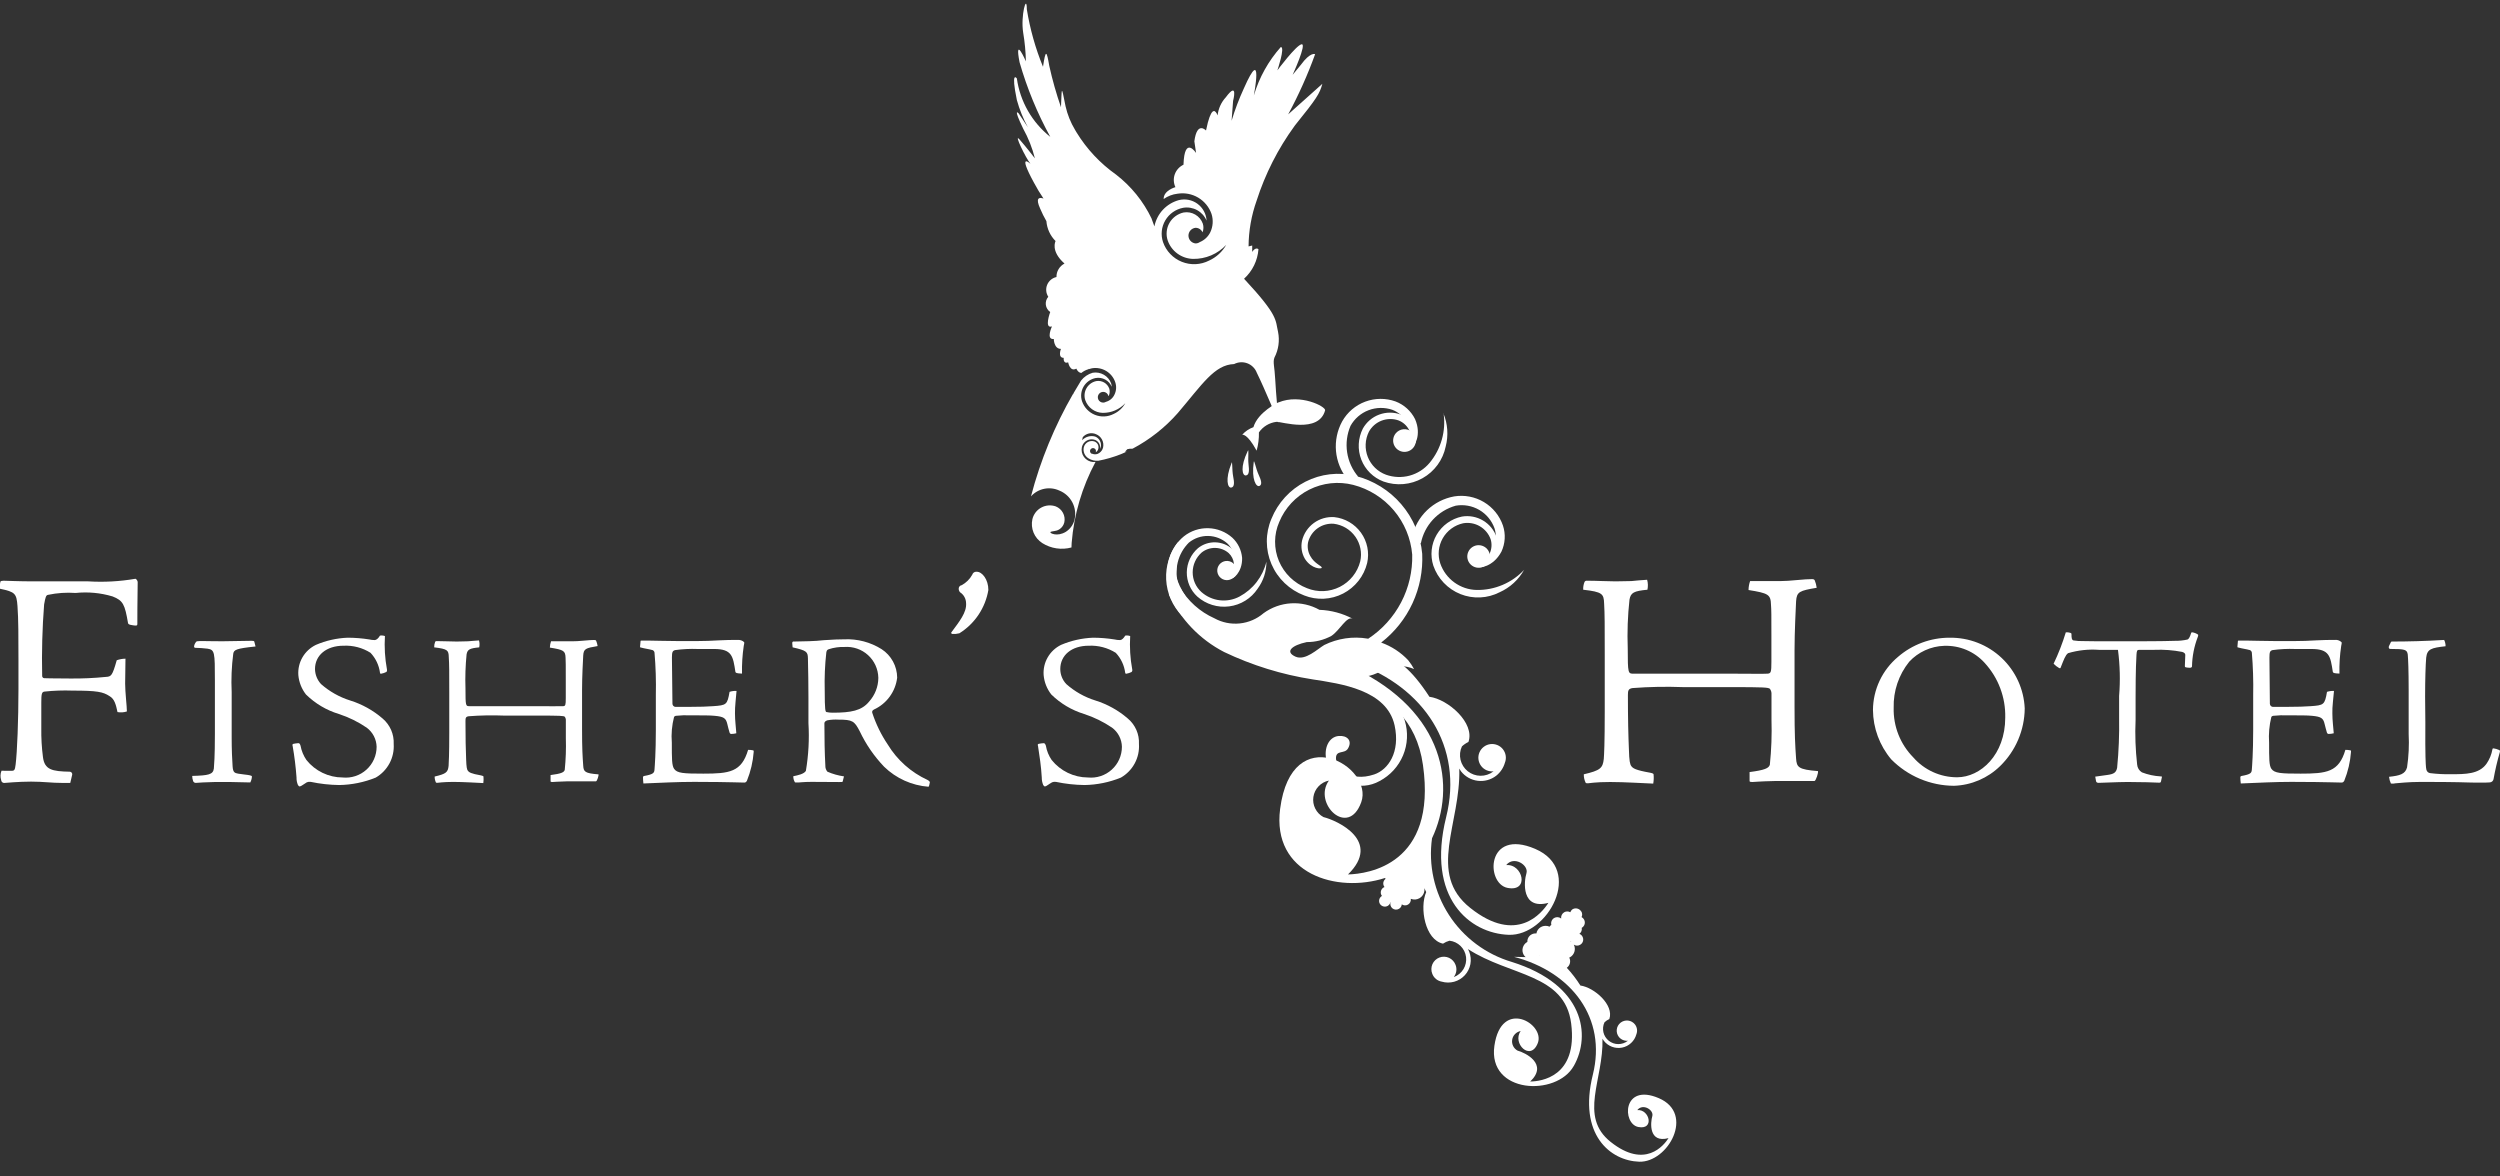 <svg width="136" height="64" viewBox="0 0 136 64" fill="none" xmlns="http://www.w3.org/2000/svg">
<rect x="0" y="0" width="136" height="64" fill="#333333" stroke="none"/>
<g clip-path="url(#clip0_2_441)">
<path d="M0.621 41.932C0.782 41.932 0.811 41.895 0.849 41.6C0.935 40.921 1.004 39.141 1.004 37.502V35.845C1.004 34.696 1.004 33.67 0.951 32.969C0.9 32.291 0.828 32.2 0.003 32.029C-0.016 31.901 -0.01 31.771 0.023 31.645C0.023 31.61 0.11 31.591 0.196 31.591C0.319 31.591 1.05 31.626 1.751 31.626H4.797C5.651 31.679 6.508 31.632 7.351 31.488C7.402 31.469 7.49 31.591 7.49 31.662C7.472 32.88 7.472 33.474 7.472 33.945C7.472 34.032 7.439 34.049 7.227 34.015C7.015 33.981 6.981 33.963 6.964 33.893C6.79 32.88 6.701 32.672 6.124 32.446C5.473 32.251 4.789 32.187 4.113 32.257C3.61 32.221 3.105 32.256 2.611 32.36C2.504 32.378 2.471 32.484 2.4 32.882C2.3 34.17 2.265 35.463 2.294 36.754C2.292 36.77 2.293 36.787 2.297 36.802C2.301 36.818 2.308 36.833 2.318 36.846C2.328 36.859 2.34 36.87 2.354 36.878C2.368 36.886 2.384 36.891 2.4 36.893C2.471 36.893 2.749 36.911 3.816 36.911C4.465 36.918 5.113 36.889 5.759 36.824C6.051 36.807 6.109 36.771 6.351 35.917C6.504 35.863 6.664 35.834 6.826 35.832C6.826 36.305 6.808 36.738 6.808 37.19C6.808 37.663 6.903 38.429 6.903 38.703C6.738 38.757 6.563 38.769 6.392 38.737C6.306 38.338 6.235 38.023 5.954 37.866C5.606 37.639 5.29 37.569 3.944 37.569C3.436 37.55 2.926 37.568 2.421 37.622C2.267 37.639 2.247 37.761 2.247 38.231V39.627C2.239 40.146 2.269 40.665 2.336 41.179C2.421 41.874 2.827 41.963 3.805 41.981C3.823 41.983 3.841 41.989 3.858 41.997C3.874 42.006 3.888 42.018 3.9 42.033C3.912 42.048 3.92 42.064 3.925 42.082C3.93 42.1 3.931 42.119 3.929 42.137L3.822 42.592H3.419C3.087 42.592 2.827 42.573 2.565 42.555C2.303 42.538 2.039 42.52 1.692 42.52C1.345 42.52 1.008 42.538 0.726 42.555C0.465 42.573 0.273 42.592 0.24 42.592C0.218 42.594 0.195 42.592 0.174 42.585C0.153 42.578 0.134 42.566 0.117 42.551C0.1 42.536 0.087 42.518 0.078 42.498C0.069 42.478 0.064 42.456 0.063 42.433C0.01 42.269 0.016 42.09 0.082 41.929L0.621 41.932Z" fill="white"/>
<path d="M13.901 35.169C12.836 35.277 12.725 35.353 12.689 35.56C12.599 36.252 12.57 36.95 12.603 37.647V40.124C12.603 40.786 12.627 41.319 12.654 41.699C12.676 42.016 12.763 42.054 12.961 42.088C13.082 42.115 13.496 42.15 13.582 42.175C13.656 42.187 13.705 42.211 13.705 42.249C13.697 42.359 13.667 42.467 13.616 42.565C12.654 42.54 12.15 42.531 11.719 42.54C11.287 42.55 10.689 42.578 10.654 42.589C10.623 42.59 10.592 42.582 10.565 42.565C10.539 42.548 10.518 42.523 10.507 42.494C10.475 42.403 10.457 42.307 10.456 42.21C11.34 42.186 11.594 42.137 11.634 41.806C11.646 41.625 11.69 41.212 11.69 39.941V37.01C11.69 35.471 11.681 35.35 11.291 35.288C11.067 35.261 10.842 35.245 10.616 35.241C10.576 35.241 10.556 35.192 10.556 35.179C10.56 35.119 10.578 35.061 10.607 35.008C10.654 34.922 10.676 34.898 10.725 34.885C10.825 34.874 10.925 34.87 11.024 34.873C11.13 34.873 11.56 34.885 12.095 34.885C12.708 34.873 13.53 34.86 13.653 34.86C13.81 34.86 13.822 34.873 13.835 34.909L13.901 35.169Z" fill="white"/>
<path d="M16.3 42.784C16.286 42.784 16.25 42.772 16.205 42.697C16.152 42.57 16.127 42.433 16.131 42.295C16.089 41.719 16.019 41.145 15.919 40.576C15.898 40.514 15.911 40.481 15.96 40.465C16.049 40.446 16.139 40.434 16.23 40.428C16.278 40.428 16.314 40.452 16.349 40.565C16.4 40.844 16.509 41.11 16.67 41.345C16.906 41.64 17.205 41.878 17.546 42.043C17.886 42.207 18.259 42.294 18.638 42.295C18.872 42.319 19.108 42.293 19.332 42.219C19.555 42.146 19.761 42.027 19.935 41.869C20.109 41.712 20.249 41.52 20.344 41.305C20.439 41.091 20.488 40.859 20.488 40.624C20.483 40.421 20.431 40.222 20.338 40.042C20.244 39.861 20.11 39.705 19.947 39.584C19.479 39.265 18.968 39.015 18.429 38.84C17.757 38.635 17.145 38.271 16.644 37.779C16.408 37.476 16.264 37.111 16.23 36.728C16.206 36.389 16.284 36.052 16.454 35.758C16.624 35.465 16.879 35.229 17.185 35.081C17.733 34.846 18.32 34.714 18.917 34.691C19.308 34.692 19.698 34.724 20.084 34.785C20.183 34.809 20.284 34.82 20.386 34.82C20.473 34.82 20.586 34.725 20.671 34.577C20.761 34.562 20.854 34.57 20.94 34.601C20.903 35.206 20.94 35.813 21.049 36.409C21.062 36.481 21.049 36.531 21.016 36.556C20.927 36.602 20.831 36.634 20.731 36.65C20.694 36.663 20.694 36.65 20.672 36.601C20.619 36.193 20.439 35.813 20.157 35.513C19.72 35.237 19.207 35.102 18.69 35.127C17.749 35.127 17.136 35.65 17.136 36.396C17.141 36.699 17.257 36.99 17.464 37.213C17.922 37.617 18.461 37.921 19.045 38.105C19.698 38.308 20.302 38.644 20.819 39.092C21.017 39.261 21.174 39.474 21.278 39.712C21.381 39.951 21.429 40.211 21.417 40.471C21.441 40.836 21.362 41.201 21.19 41.524C21.017 41.848 20.758 42.117 20.44 42.301C19.811 42.557 19.139 42.694 18.459 42.706C17.936 42.699 17.416 42.641 16.905 42.534C16.834 42.522 16.76 42.531 16.693 42.557C16.625 42.595 16.538 42.657 16.462 42.706C16.386 42.754 16.353 42.778 16.318 42.778L16.3 42.784Z" fill="white"/>
<path d="M29.161 38.416C29.798 38.416 30.524 38.427 30.643 38.416C30.761 38.404 30.778 38.353 30.778 37.976V36.962C30.778 36.179 30.778 35.998 30.767 35.791C30.754 35.401 30.672 35.352 29.913 35.229C29.916 35.112 29.937 34.996 29.976 34.886H31.139C31.273 34.886 31.532 34.876 31.76 34.851C31.988 34.827 32.226 34.815 32.312 34.815C32.373 34.815 32.407 34.815 32.433 34.863C32.47 34.954 32.496 35.049 32.51 35.146C31.856 35.256 31.752 35.293 31.727 35.659C31.713 35.926 31.664 36.819 31.664 37.525V39.649C31.664 40.759 31.691 41.139 31.727 41.652C31.749 41.981 31.811 42.068 32.558 42.125C32.581 42.174 32.484 42.492 32.424 42.503H30.893C30.305 42.517 30.134 42.541 30.058 42.541C30.009 42.541 29.951 42.541 29.951 42.503V42.163C30.528 42.089 30.686 42.017 30.722 41.879C30.78 41.307 30.8 40.732 30.782 40.157V39.208C30.79 39.13 30.768 39.052 30.722 38.989C30.646 38.941 30.533 38.928 29.189 38.928H27.414C26.774 38.903 26.133 38.915 25.494 38.964C25.335 38.989 25.322 39.059 25.322 39.234C25.322 40.135 25.335 40.77 25.358 41.315C25.373 41.718 25.395 41.866 25.458 41.938C25.52 42.01 25.605 42.084 26.168 42.182C26.276 42.206 26.302 42.219 26.302 42.257C26.311 42.371 26.308 42.486 26.292 42.599C25.937 42.584 25.213 42.536 24.65 42.536C24.365 42.536 24.157 42.551 24.026 42.561C23.894 42.572 23.819 42.584 23.805 42.584C23.776 42.586 23.746 42.583 23.718 42.574C23.668 42.471 23.643 42.358 23.645 42.244C24.268 42.098 24.369 42.013 24.404 41.659C24.413 41.487 24.44 41.083 24.44 39.839V37.695C24.44 36.547 24.44 36.145 24.413 35.743C24.404 35.375 24.356 35.303 23.62 35.216C23.617 35.117 23.634 35.017 23.669 34.924C23.676 34.907 23.688 34.894 23.704 34.885C23.72 34.876 23.738 34.873 23.756 34.876C24.157 34.876 24.527 34.9 24.843 34.9C25.091 34.9 25.271 34.886 25.458 34.886C25.63 34.876 25.813 34.851 26.057 34.839C26.093 34.962 26.096 35.092 26.069 35.217C25.556 35.267 25.431 35.327 25.382 35.596C25.321 36.212 25.301 36.832 25.322 37.451C25.322 38.416 25.335 38.416 25.542 38.416H29.161Z" fill="white"/>
<path d="M37.534 38.453C38.069 38.453 38.487 38.44 38.793 38.416C39.517 38.366 39.566 38.343 39.688 37.636C39.811 37.596 39.939 37.58 40.068 37.586C40.043 37.925 39.973 38.453 39.983 38.815C39.983 39.207 40.035 39.549 40.056 39.89C39.965 39.914 39.871 39.926 39.776 39.927C39.756 39.925 39.737 39.917 39.721 39.904C39.706 39.891 39.695 39.873 39.689 39.853C39.643 39.708 39.602 39.536 39.567 39.392C39.491 39.061 39.37 38.987 38.878 38.94C38.631 38.914 38.204 38.914 37.581 38.914C37.309 38.902 37.035 38.911 36.764 38.94C36.726 38.947 36.692 38.968 36.669 38.999C36.551 39.457 36.509 39.931 36.547 40.402C36.547 41.282 36.547 41.636 36.669 41.821C36.836 42.065 37.177 42.086 38.26 42.086C39.682 42.086 40.34 42.003 40.697 40.792C40.786 40.791 40.876 40.8 40.964 40.817C41.002 40.83 41.002 40.842 41.002 40.892C40.962 41.436 40.837 41.971 40.632 42.477C40.586 42.553 40.548 42.572 40.487 42.572C40.387 42.572 40.313 42.572 39.923 42.558C39.558 42.549 38.75 42.534 37.758 42.534C36.872 42.534 35.956 42.582 35.001 42.621C34.986 42.503 34.979 42.384 34.979 42.265C34.979 42.254 35.014 42.216 35.027 42.216C35.551 42.121 35.59 42.047 35.605 41.863C35.619 41.679 35.678 40.949 35.678 39.714V37.815C35.695 37.043 35.671 36.27 35.605 35.5C35.6 35.461 35.581 35.425 35.552 35.398C35.523 35.371 35.486 35.355 35.446 35.353C35.334 35.316 35.101 35.291 34.825 35.216C34.818 35.204 34.818 35.204 34.818 35.181L34.845 34.898C34.845 34.86 34.845 34.849 34.905 34.849H35.321C35.689 34.849 36.13 34.873 36.814 34.873H37.977C38.319 34.873 38.709 34.86 39.093 34.836C39.476 34.812 39.837 34.812 40.117 34.812C40.216 34.803 40.315 34.824 40.402 34.873C40.522 34.958 40.496 34.933 40.459 35.142C40.386 35.639 40.355 36.141 40.365 36.644C40.057 36.631 40.022 36.606 40.006 36.549C39.875 35.698 39.826 35.305 38.846 35.305H37.952C37.543 35.289 37.133 35.309 36.728 35.365C36.591 35.403 36.553 35.465 36.553 35.769C36.553 36.6 36.581 37.441 36.581 38.283C36.582 38.327 36.598 38.368 36.628 38.4C36.658 38.431 36.698 38.451 36.741 38.455L37.534 38.453Z" fill="white"/>
<path d="M47.781 36.866C47.776 36.634 47.723 36.405 47.627 36.194C47.531 35.983 47.392 35.793 47.22 35.637C47.048 35.481 46.846 35.361 46.626 35.285C46.407 35.209 46.173 35.178 45.941 35.195C45.652 35.186 45.363 35.227 45.087 35.316C44.987 35.353 44.976 35.388 44.952 35.488C44.875 36.176 44.846 36.869 44.865 37.562C44.865 38.661 44.903 38.697 44.952 38.734C45.064 38.759 45.178 38.771 45.292 38.771C46.299 38.771 46.874 38.661 47.277 38.17C47.598 37.815 47.778 37.355 47.782 36.877L47.781 36.866ZM43.098 34.985C43.096 34.969 43.099 34.952 43.105 34.937C43.112 34.922 43.123 34.91 43.136 34.901C43.774 34.887 44.301 34.887 44.816 34.826C45.315 34.791 45.658 34.779 45.927 34.779C46.644 34.746 47.355 34.933 47.962 35.316C48.22 35.484 48.432 35.714 48.579 35.985C48.727 36.255 48.804 36.558 48.806 36.866C48.761 37.238 48.622 37.593 48.401 37.896C48.181 38.199 47.885 38.441 47.544 38.598C47.456 38.648 47.435 38.693 47.449 38.771C47.649 39.384 47.933 39.967 48.294 40.503C48.807 41.347 49.562 42.018 50.461 42.431C50.57 42.493 50.583 42.531 50.583 42.565C50.57 42.665 50.532 42.799 50.51 42.799C49.603 42.73 48.749 42.345 48.098 41.712C47.555 41.144 47.106 40.492 46.77 39.782C46.478 39.222 46.38 39.148 45.609 39.148C45.409 39.136 45.207 39.148 45.01 39.185C44.937 39.209 44.847 39.257 44.847 39.344C44.847 40.222 44.861 40.93 44.899 41.651C44.894 41.771 44.933 41.888 45.01 41.98C45.297 42.105 45.601 42.191 45.912 42.235C45.901 42.296 45.857 42.468 45.841 42.519C45.827 42.543 45.789 42.543 45.651 42.543C45.513 42.543 44.613 42.534 44.146 42.534C43.706 42.534 43.51 42.568 43.426 42.568C43.275 42.568 43.252 42.568 43.245 42.558C43.183 42.459 43.152 42.343 43.156 42.226C43.401 42.178 43.744 42.104 43.84 41.935C43.985 41.076 44.032 40.204 43.979 39.334V37.942C43.979 37.28 43.967 36.438 43.951 35.805C43.941 35.463 43.891 35.388 43.118 35.216L43.098 34.985Z" fill="white"/>
<path d="M53.136 31.103C53.432 31.103 53.767 31.523 53.767 32.097C53.686 32.578 53.503 33.036 53.232 33.442C52.96 33.848 52.606 34.192 52.191 34.451C52.066 34.483 51.936 34.496 51.806 34.487C51.773 34.487 51.719 34.433 51.755 34.399C52.191 33.807 52.594 33.317 52.555 32.811C52.553 32.693 52.522 32.578 52.465 32.474C52.408 32.371 52.326 32.284 52.227 32.219C52.199 32.189 52.178 32.153 52.166 32.113C52.153 32.074 52.15 32.032 52.156 31.991C52.162 31.952 52.18 31.916 52.208 31.888C52.236 31.86 52.273 31.841 52.312 31.836C52.557 31.705 52.758 31.505 52.892 31.261C52.905 31.213 52.935 31.171 52.977 31.142C53.018 31.113 53.068 31.099 53.118 31.103H53.136Z" fill="white"/>
<path d="M56.843 42.784C56.828 42.784 56.792 42.772 56.748 42.697C56.696 42.57 56.67 42.433 56.672 42.295C56.639 41.687 56.55 41.123 56.467 40.576C56.443 40.515 56.451 40.482 56.502 40.465C56.591 40.447 56.681 40.434 56.772 40.429C56.821 40.429 56.857 40.452 56.895 40.565C56.943 40.845 57.05 41.111 57.211 41.345C57.448 41.64 57.748 41.878 58.089 42.043C58.43 42.207 58.803 42.294 59.182 42.295C59.416 42.319 59.653 42.293 59.876 42.219C60.099 42.146 60.305 42.027 60.479 41.869C60.653 41.712 60.793 41.52 60.888 41.305C60.983 41.091 61.032 40.859 61.032 40.624C61.028 40.422 60.977 40.223 60.884 40.042C60.791 39.862 60.658 39.705 60.495 39.584C60.026 39.267 59.515 39.017 58.977 38.841C58.305 38.636 57.692 38.272 57.191 37.78C56.953 37.477 56.808 37.111 56.774 36.728C56.749 36.39 56.826 36.053 56.995 35.76C57.164 35.466 57.417 35.23 57.722 35.081C58.275 34.846 58.865 34.714 59.465 34.691C59.853 34.693 60.241 34.724 60.625 34.785C60.727 34.809 60.831 34.821 60.935 34.82C61.02 34.82 61.125 34.726 61.213 34.577C61.303 34.562 61.396 34.57 61.482 34.601C61.446 35.206 61.482 35.813 61.592 36.409C61.6 36.434 61.602 36.461 61.596 36.487C61.59 36.513 61.577 36.537 61.558 36.556C61.469 36.602 61.373 36.634 61.274 36.65C61.236 36.664 61.236 36.65 61.211 36.601C61.159 36.194 60.98 35.814 60.699 35.514C60.26 35.238 59.747 35.103 59.229 35.127C58.287 35.127 57.679 35.651 57.679 36.396C57.68 36.7 57.797 36.992 58.006 37.213C58.463 37.619 59.001 37.923 59.585 38.105C60.238 38.308 60.842 38.644 61.358 39.092C61.558 39.261 61.715 39.473 61.82 39.712C61.924 39.951 61.972 40.211 61.959 40.471C61.983 40.837 61.904 41.202 61.73 41.526C61.557 41.849 61.296 42.117 60.978 42.301C60.349 42.558 59.677 42.695 58.997 42.706C58.475 42.699 57.954 42.641 57.443 42.534C57.372 42.522 57.3 42.53 57.235 42.557C57.159 42.595 57.075 42.658 56.999 42.706C56.923 42.754 56.892 42.778 56.854 42.778L56.843 42.784Z" fill="white"/>
<path d="M94.054 36.647C94.961 36.647 95.994 36.665 96.166 36.647C96.337 36.629 96.364 36.562 96.364 36.02V34.574C96.364 33.459 96.364 33.197 96.342 32.899C96.326 32.342 96.204 32.272 95.12 32.097C95.122 31.931 95.151 31.767 95.206 31.61H96.87C97.059 31.61 97.429 31.591 97.761 31.555C98.093 31.52 98.425 31.505 98.545 31.505C98.634 31.505 98.688 31.505 98.723 31.574C98.775 31.703 98.811 31.838 98.828 31.975C97.899 32.134 97.741 32.185 97.707 32.708C97.69 33.092 97.623 34.364 97.623 35.376V38.411C97.623 39.996 97.656 40.536 97.707 41.268C97.741 41.741 97.832 41.862 98.897 41.948C98.931 42.017 98.79 42.471 98.707 42.488H96.525C95.685 42.505 95.438 42.541 95.333 42.541C95.266 42.541 95.177 42.541 95.177 42.488V42C95.999 41.895 96.226 41.79 96.28 41.6C96.365 40.783 96.394 39.962 96.369 39.141V37.782C96.379 37.67 96.347 37.558 96.28 37.468C96.171 37.398 96.017 37.379 94.098 37.379H91.55C90.636 37.344 89.72 37.362 88.808 37.431C88.58 37.468 88.558 37.571 88.558 37.815C88.558 39.107 88.58 40.012 88.614 40.797C88.629 41.373 88.665 41.582 88.752 41.688C88.838 41.794 88.963 41.895 89.766 42.035C89.923 42.07 89.956 42.088 89.956 42.14C89.971 42.303 89.964 42.467 89.936 42.628C89.43 42.611 88.398 42.541 87.595 42.541C87.191 42.541 86.899 42.558 86.706 42.576C86.512 42.594 86.407 42.611 86.387 42.611C86.346 42.615 86.305 42.609 86.267 42.595C86.192 42.449 86.155 42.286 86.159 42.122C87.053 41.914 87.191 41.79 87.246 41.286C87.264 41.041 87.298 40.466 87.298 38.687V35.62C87.298 33.981 87.298 33.404 87.264 32.83C87.246 32.306 87.175 32.2 86.126 32.081C86.119 31.938 86.143 31.795 86.197 31.662C86.207 31.639 86.225 31.619 86.247 31.607C86.269 31.594 86.294 31.589 86.32 31.591C86.901 31.591 87.42 31.626 87.874 31.626C88.226 31.626 88.489 31.61 88.75 31.61C88.995 31.591 89.255 31.555 89.604 31.539C89.653 31.716 89.658 31.902 89.62 32.081C88.886 32.15 88.711 32.237 88.644 32.622C88.548 33.502 88.516 34.387 88.549 35.27C88.549 36.648 88.571 36.648 88.861 36.648L94.054 36.647Z" fill="white"/>
<path d="M105.759 35.133C105.401 35.145 105.049 35.228 104.723 35.377C104.398 35.525 104.105 35.736 103.862 35.998C103.291 36.707 102.992 37.594 103.016 38.503C103.003 39 103.091 39.495 103.273 39.959C103.456 40.422 103.73 40.843 104.08 41.199C104.376 41.539 104.743 41.812 105.155 42C105.566 42.187 106.013 42.284 106.465 42.284C107.74 42.284 109.085 41.063 109.085 39.037C109.111 37.937 108.709 36.87 107.963 36.058C107.688 35.754 107.349 35.514 106.971 35.354C106.592 35.195 106.184 35.119 105.773 35.133H105.759ZM106.066 34.692C107.114 34.678 108.126 35.072 108.888 35.79C109.649 36.508 110.1 37.493 110.145 38.537C110.14 39.121 110.019 39.7 109.79 40.238C109.561 40.776 109.227 41.264 108.808 41.673C108.136 42.332 107.24 42.716 106.298 42.747C105.661 42.744 105.032 42.615 104.446 42.368C103.86 42.121 103.329 41.761 102.883 41.309C102.248 40.556 101.897 39.606 101.889 38.623C101.893 38.071 102.017 37.527 102.252 37.028C102.488 36.529 102.829 36.087 103.253 35.732C104.03 35.061 105.024 34.691 106.053 34.691L106.066 34.692Z" fill="white"/>
<path d="M113.981 42.249C114.171 42.223 114.487 42.175 114.665 42.154C114.985 42.107 115.121 42.032 115.172 41.764C115.26 40.868 115.295 39.968 115.28 39.067V37.864C115.348 37.027 115.327 36.184 115.217 35.351H114.179C113.614 35.31 113.046 35.372 112.502 35.533C112.355 35.645 112.279 35.863 112.096 36.327C112.096 36.352 112.05 36.363 112.014 36.34C111.904 36.277 111.804 36.199 111.716 36.108C111.98 35.556 112.202 34.985 112.38 34.399C112.458 34.391 112.537 34.399 112.612 34.422C112.661 34.435 112.688 34.447 112.688 34.496C112.688 34.727 112.71 34.814 112.794 34.839C112.973 34.868 113.153 34.881 113.334 34.875C113.701 34.886 114.131 34.886 115.243 34.886C116.531 34.886 117.608 34.886 118.317 34.861C118.547 34.865 118.777 34.841 119.001 34.79C119.061 34.766 119.125 34.68 119.199 34.435C119.21 34.399 119.224 34.399 119.262 34.399C119.365 34.414 119.465 34.452 119.553 34.509C119.591 34.52 119.591 34.57 119.553 34.667C119.361 35.17 119.257 35.703 119.245 36.242C119.245 36.291 119.21 36.327 119.125 36.327C119.052 36.325 118.979 36.317 118.907 36.303C118.869 36.291 118.856 36.281 118.856 36.242C118.856 36.148 118.88 35.732 118.88 35.631C118.88 35.559 118.832 35.499 118.709 35.463C118.213 35.367 117.708 35.33 117.203 35.351H116.37C116.26 35.351 116.239 35.401 116.225 35.619C116.214 35.803 116.176 36.389 116.176 37.976V39.158C116.14 39.969 116.169 40.782 116.26 41.59C116.267 41.676 116.293 41.76 116.338 41.834C116.383 41.908 116.445 41.97 116.519 42.016C116.843 42.142 117.185 42.216 117.532 42.235C117.608 42.235 117.618 42.248 117.608 42.271L117.56 42.502C117.544 42.554 117.532 42.578 117.465 42.578L116.793 42.554C116.447 42.554 116.034 42.54 115.739 42.54C115.444 42.54 115.091 42.554 114.785 42.565C114.48 42.575 114.222 42.587 114.171 42.587C114.07 42.587 114.042 42.554 114.024 42.493L113.981 42.249Z" fill="white"/>
<path d="M124.435 38.453C124.974 38.453 125.39 38.439 125.699 38.416C126.418 38.366 126.467 38.343 126.589 37.636C126.712 37.597 126.84 37.58 126.969 37.585C126.945 37.925 126.866 38.453 126.881 38.815C126.881 39.207 126.932 39.549 126.956 39.89C126.863 39.914 126.767 39.927 126.671 39.927C126.651 39.924 126.632 39.916 126.617 39.903C126.602 39.889 126.59 39.873 126.584 39.853C126.537 39.708 126.501 39.535 126.461 39.392C126.387 39.061 126.265 38.987 125.775 38.94C125.532 38.914 125.102 38.914 124.474 38.914C124.201 38.903 123.928 38.911 123.657 38.94C123.618 38.947 123.584 38.968 123.562 38.999C123.448 39.458 123.407 39.931 123.439 40.402C123.439 41.282 123.439 41.636 123.562 41.821C123.733 42.065 124.077 42.086 125.154 42.086C126.577 42.086 127.235 42.003 127.589 40.792C127.68 40.791 127.77 40.8 127.859 40.817C127.895 40.83 127.895 40.842 127.895 40.892C127.856 41.436 127.732 41.971 127.527 42.477C127.48 42.553 127.442 42.571 127.378 42.571C127.283 42.571 127.208 42.571 126.819 42.558C126.449 42.549 125.643 42.534 124.649 42.534C123.771 42.534 122.851 42.582 121.898 42.621C121.882 42.503 121.874 42.384 121.874 42.265C121.874 42.254 121.909 42.216 121.923 42.216C122.451 42.121 122.486 42.047 122.5 41.863C122.514 41.679 122.573 40.949 122.573 39.714V37.815C122.589 37.043 122.565 36.27 122.5 35.5C122.495 35.46 122.475 35.424 122.446 35.397C122.416 35.37 122.377 35.354 122.337 35.352C122.23 35.316 121.998 35.291 121.729 35.216C121.716 35.204 121.716 35.204 121.716 35.181L121.74 34.898C121.74 34.86 121.74 34.848 121.798 34.848H122.215C122.587 34.848 123.023 34.873 123.71 34.873H124.874C125.218 34.873 125.608 34.86 125.988 34.836C126.368 34.812 126.735 34.812 127.017 34.812C127.114 34.801 127.212 34.823 127.296 34.873C127.419 34.958 127.399 34.933 127.361 35.142C127.286 35.639 127.254 36.141 127.266 36.643C126.958 36.631 126.923 36.606 126.905 36.549C126.774 35.698 126.727 35.305 125.745 35.305H124.854C124.444 35.289 124.034 35.309 123.628 35.365C123.492 35.403 123.457 35.465 123.457 35.769C123.457 36.6 123.481 37.441 123.481 38.283C123.482 38.327 123.499 38.368 123.529 38.4C123.559 38.431 123.599 38.451 123.642 38.455L124.435 38.453Z" fill="white"/>
<path d="M135.647 40.71C135.757 40.726 135.863 40.758 135.964 40.805C136.014 40.841 136.001 40.866 135.992 40.913C135.851 41.4 135.736 41.893 135.647 42.391C135.637 42.437 135.613 42.478 135.577 42.509C135.542 42.54 135.497 42.558 135.451 42.562C135.328 42.575 135.193 42.575 134.705 42.575C134.459 42.575 134.188 42.562 133.734 42.552C133.279 42.541 132.649 42.537 131.657 42.537C131.031 42.537 130.47 42.6 130.312 42.612C130.231 42.632 130.147 42.636 130.065 42.624C130.011 42.508 129.977 42.384 129.964 42.258C130.557 42.195 130.846 42.111 130.944 41.745C131.033 41.143 131.063 40.533 131.031 39.925V37.498C131.031 36.486 131.005 35.853 130.982 35.607C130.944 35.337 130.833 35.302 130.018 35.302C129.964 35.302 129.931 35.228 129.956 35.156L130.05 34.96C130.073 34.9 130.1 34.9 130.122 34.9C130.99 34.9 131.948 34.875 132.962 34.813C133.015 34.92 133.041 35.037 133.039 35.156C132.268 35.242 132.037 35.302 131.985 35.777C131.952 36.144 131.926 36.988 131.926 37.891L131.939 39.31C131.926 41.216 131.961 41.568 131.974 41.738C131.985 41.936 132.061 42.031 132.197 42.058C132.575 42.105 132.955 42.125 133.335 42.117C134.12 42.117 134.863 42.117 135.269 41.543C135.431 41.309 135.539 41.042 135.588 40.761C135.597 40.726 135.597 40.714 135.639 40.714L135.647 40.71Z" fill="white"/>
<path d="M67.201 30.782C67.235 30.841 67.256 30.907 67.264 30.976C67.273 31.044 67.267 31.113 67.249 31.179C67.23 31.245 67.198 31.307 67.156 31.361C67.113 31.415 67.06 31.46 67 31.494C66.94 31.527 66.874 31.549 66.805 31.557C66.737 31.565 66.668 31.559 66.601 31.541C66.535 31.522 66.473 31.491 66.419 31.448C66.365 31.406 66.32 31.353 66.286 31.293C66.252 31.233 66.231 31.167 66.222 31.099C66.214 31.031 66.22 30.962 66.238 30.895C66.257 30.829 66.289 30.768 66.331 30.714C66.374 30.66 66.427 30.615 66.487 30.581C66.547 30.547 66.613 30.526 66.682 30.518C66.75 30.51 66.819 30.515 66.886 30.534C66.952 30.552 67.014 30.584 67.068 30.626C67.122 30.669 67.167 30.722 67.201 30.782Z" fill="white"/>
<path d="M63.588 32.339C64.214 33.685 65.27 34.786 66.591 35.469C68.112 36.195 69.732 36.697 71.398 36.957C72.937 37.195 75.434 37.524 75.866 39.458C76.185 40.925 75.512 41.877 74.757 42.129C73.403 42.586 72.679 41.721 72.677 41.249C72.675 40.777 73.147 41.035 73.331 40.717C73.586 40.281 73.272 39.997 72.824 40.038C72.291 40.082 71.988 40.71 72.168 41.398C72.264 41.675 72.42 41.928 72.625 42.139C72.83 42.349 73.079 42.512 73.354 42.616C73.629 42.72 73.923 42.763 74.217 42.741C74.51 42.719 74.795 42.632 75.051 42.488C75.626 42.185 76.077 41.691 76.327 41.092C76.577 40.493 76.61 39.826 76.421 39.206C76.237 38.632 75.922 38.108 75.502 37.675C75.082 37.242 74.567 36.912 73.997 36.711C74.42 36.952 75 36.544 75.398 36.404C75.638 36.297 75.898 36.24 76.161 36.239C76.424 36.237 76.684 36.291 76.925 36.397C76.835 36.23 76.73 36.072 76.612 35.924C76.205 35.488 75.698 35.157 75.136 34.956C75.869 34.388 76.455 33.653 76.843 32.812C77.231 31.97 77.411 31.049 77.368 30.124C77.277 29.13 76.879 28.188 76.228 27.43C75.578 26.671 74.707 26.133 73.737 25.889C72.82 25.663 71.853 25.775 71.013 26.205C70.173 26.634 69.517 27.352 69.165 28.225C68.999 28.615 68.914 29.034 68.915 29.457C68.915 29.88 69.001 30.299 69.168 30.688C69.335 31.078 69.578 31.429 69.885 31.722C70.191 32.015 70.554 32.243 70.951 32.393C71.29 32.528 71.655 32.588 72.02 32.57C72.385 32.552 72.742 32.456 73.067 32.288C73.391 32.12 73.676 31.885 73.901 31.599C74.127 31.312 74.288 30.98 74.374 30.626C74.437 30.343 74.44 30.05 74.382 29.767C74.324 29.483 74.207 29.215 74.038 28.979C73.869 28.744 73.652 28.546 73.401 28.4C73.151 28.254 72.872 28.162 72.583 28.131C72.186 28.104 71.792 28.218 71.471 28.453C71.15 28.688 70.923 29.029 70.83 29.415C70.757 29.752 70.813 30.105 70.988 30.403C71.356 30.97 71.91 30.96 71.901 30.883C71.928 30.788 71.507 30.678 71.275 30.239C71.148 30.011 71.109 29.745 71.162 29.49C71.24 29.187 71.421 28.921 71.676 28.739C71.93 28.556 72.241 28.469 72.554 28.492C72.788 28.521 73.014 28.598 73.217 28.719C73.419 28.84 73.594 29.003 73.73 29.195C73.867 29.388 73.96 29.607 74.006 29.838C74.052 30.069 74.049 30.307 73.997 30.537C73.922 30.834 73.784 31.113 73.592 31.352C73.4 31.592 73.159 31.788 72.884 31.927C72.609 32.065 72.308 32.143 72 32.156C71.693 32.168 71.386 32.114 71.101 31.998C70.76 31.867 70.448 31.669 70.185 31.415C69.922 31.16 69.714 30.855 69.573 30.519C69.432 30.182 69.361 29.82 69.364 29.455C69.367 29.09 69.444 28.729 69.591 28.395C69.905 27.631 70.485 27.007 71.224 26.636C71.964 26.265 72.812 26.173 73.614 26.377C74.477 26.6 75.249 27.085 75.824 27.765C76.399 28.444 76.748 29.284 76.824 30.17C76.848 31.073 76.64 31.968 76.221 32.769C75.801 33.57 75.184 34.251 74.427 34.748C74.418 34.748 74.41 34.742 74.4 34.741C73.597 34.605 72.772 34.727 72.041 35.087C71.671 35.305 71.008 35.962 70.473 35.721C69.887 35.457 70.264 35.105 71.09 34.929C71.557 34.931 72.017 34.816 72.427 34.594C72.882 34.296 73.267 33.486 73.594 33.663C73.034 33.365 72.413 33.198 71.779 33.175C71.307 32.911 70.77 32.789 70.231 32.821C69.692 32.854 69.174 33.04 68.738 33.358C68.374 33.671 67.922 33.866 67.444 33.915C66.966 33.965 66.484 33.867 66.063 33.635C65.272 33.282 64.614 32.689 64.181 31.941" fill="white"/>
<path d="M85.612 57.993C86.561 56.321 86.195 53.57 82.248 52.331C80.836 51.915 79.62 51.006 78.822 49.771C78.025 48.536 77.698 47.057 77.902 45.602C79.219 42.824 78.646 38.728 73.625 36.334C73.601 36.4 73.581 36.467 73.565 36.535C73.522 36.712 73.522 36.898 73.565 37.075C75.53 37.949 77.058 39.129 77.41 41.622C78.176 47.045 74.414 47.541 73.331 47.57C75.186 45.755 72.762 44.639 71.996 44.449C71.803 44.345 71.647 44.184 71.549 43.987C71.451 43.791 71.415 43.57 71.448 43.353C71.48 43.136 71.578 42.935 71.729 42.776C71.88 42.616 72.077 42.507 72.292 42.463C71.402 43.704 73.341 45.601 74.05 43.644C74.759 41.686 70.274 39.115 69.639 44.002C69.18 47.536 72.712 48.616 75.355 47.759C75.36 47.779 75.362 47.796 75.368 47.816C75.31 47.862 75.27 47.928 75.255 48.001C75.241 48.074 75.254 48.15 75.291 48.215C75.295 48.229 75.304 48.242 75.315 48.251V48.257L75.273 48.275C75.201 48.317 75.148 48.385 75.125 48.465C75.103 48.545 75.113 48.631 75.153 48.703C75.164 48.714 75.173 48.725 75.182 48.737C75.109 48.778 75.056 48.846 75.034 48.926C75.011 49.006 75.022 49.092 75.063 49.164C75.105 49.235 75.174 49.287 75.254 49.309C75.335 49.331 75.42 49.32 75.493 49.28C75.531 49.257 75.565 49.227 75.591 49.19C75.617 49.154 75.635 49.112 75.644 49.069H75.651C75.629 49.129 75.627 49.194 75.644 49.256C75.661 49.318 75.696 49.373 75.746 49.413C75.795 49.454 75.856 49.479 75.921 49.483C75.985 49.488 76.049 49.473 76.104 49.44C76.147 49.415 76.184 49.38 76.211 49.338C76.238 49.295 76.254 49.247 76.257 49.197C76.306 49.231 76.364 49.251 76.424 49.253C76.483 49.256 76.542 49.241 76.594 49.211C76.648 49.179 76.691 49.132 76.719 49.076C76.746 49.02 76.756 48.956 76.748 48.895C76.823 48.925 76.905 48.939 76.986 48.934C77.067 48.928 77.146 48.905 77.217 48.864C77.312 48.81 77.389 48.729 77.437 48.63C77.485 48.532 77.501 48.422 77.485 48.314C77.516 48.385 77.549 48.455 77.585 48.528C77.213 49.385 77.521 51.126 78.499 51.335C78.607 51.263 78.727 51.208 78.853 51.174C79.081 51.2 79.293 51.302 79.456 51.463C79.62 51.624 79.724 51.835 79.753 52.062C79.781 52.289 79.733 52.519 79.615 52.716C79.497 52.912 79.316 53.064 79.102 53.146C79.102 53.146 79.091 53.146 79.089 53.146C79.159 53.054 79.205 52.946 79.222 52.832C79.239 52.718 79.225 52.602 79.184 52.494C79.153 52.409 79.106 52.331 79.045 52.265C78.984 52.199 78.911 52.145 78.829 52.107C78.747 52.069 78.658 52.048 78.568 52.045C78.478 52.042 78.388 52.057 78.303 52.089C78.219 52.121 78.142 52.17 78.077 52.232C78.011 52.294 77.959 52.369 77.923 52.451C77.887 52.534 77.868 52.623 77.867 52.713C77.865 52.803 77.882 52.892 77.916 52.975C77.957 53.085 78.027 53.182 78.117 53.257C78.208 53.332 78.316 53.382 78.432 53.402C78.653 53.466 78.887 53.467 79.109 53.406C79.33 53.344 79.53 53.222 79.686 53.053C79.841 52.884 79.946 52.675 79.989 52.45C80.031 52.224 80.01 51.992 79.927 51.778C79.905 51.726 79.883 51.678 79.858 51.63C82.142 53.115 85.129 52.961 85.472 55.681C85.84 58.591 83.821 58.828 83.244 58.835C84.249 57.878 82.96 57.261 82.554 57.153C82.45 57.096 82.366 57.008 82.314 56.902C82.262 56.796 82.244 56.676 82.263 56.559C82.282 56.442 82.337 56.334 82.42 56.25C82.503 56.166 82.611 56.109 82.727 56.088C82.242 56.745 83.262 57.778 83.659 56.736C84.055 55.693 81.667 54.282 81.295 56.891C80.923 59.499 84.668 59.666 85.61 57.992" fill="white"/>
<path d="M83.515 46.179C80.842 45.034 80.804 48.071 82.013 48.302C83.223 48.532 82.836 46.978 81.937 47.061C82.352 46.535 83.176 47.061 83.038 47.507C82.899 47.954 82.748 49.513 84.232 49.115C83.891 49.654 82.512 51.404 79.984 49.392C77.613 47.509 79.474 44.805 79.385 41.811C79.412 41.863 79.444 41.913 79.48 41.961C79.701 42.245 80.028 42.43 80.386 42.475C80.745 42.52 81.107 42.421 81.393 42.2C81.621 42.019 81.787 41.772 81.867 41.492C81.915 41.372 81.93 41.241 81.911 41.113C81.892 40.984 81.84 40.863 81.76 40.761C81.68 40.659 81.575 40.579 81.454 40.53C81.334 40.481 81.203 40.464 81.074 40.48C80.945 40.497 80.822 40.547 80.719 40.626C80.615 40.704 80.534 40.808 80.483 40.927C80.431 41.047 80.413 41.177 80.428 41.306C80.443 41.435 80.492 41.557 80.569 41.662C80.646 41.766 80.749 41.849 80.868 41.901C80.988 41.953 81.118 41.974 81.248 41.961L81.236 41.97C81.036 42.123 80.79 42.205 80.538 42.202C80.286 42.199 80.042 42.112 79.845 41.955C79.649 41.797 79.511 41.579 79.453 41.334C79.396 41.089 79.422 40.832 79.529 40.604C79.634 40.506 79.753 40.425 79.883 40.363C80.244 39.33 78.781 38.043 77.76 37.904C75.755 34.8 74.57 35.832 74.57 35.832L73.873 35.817C73.859 35.826 73.845 35.835 73.83 35.842C73.797 35.914 73.764 35.988 73.728 36.062C77.479 37.386 79.627 40.612 78.671 44.453C77.575 48.862 79.959 50.782 82.077 50.854C84.195 50.926 86.192 47.326 83.514 46.179" fill="white"/>
<path d="M85.457 51.185C85.462 51.198 85.467 51.211 85.47 51.224C85.461 51.217 85.45 51.212 85.44 51.203C85.448 51.197 85.456 51.192 85.457 51.185ZM83.743 51.999V52.008H83.728L83.74 51.996M86.017 49.584C85.972 49.507 85.898 49.451 85.812 49.427C85.725 49.404 85.633 49.415 85.555 49.459C85.495 49.5 85.449 49.558 85.422 49.626C85.373 49.597 85.316 49.582 85.259 49.582C85.201 49.582 85.145 49.597 85.095 49.626C85.036 49.66 84.988 49.711 84.958 49.772C84.928 49.833 84.918 49.902 84.927 49.97C84.875 49.926 84.81 49.9 84.743 49.894C84.675 49.889 84.607 49.904 84.548 49.938C84.484 49.976 84.435 50.033 84.407 50.101C84.379 50.169 84.374 50.245 84.393 50.316C84.353 50.338 84.321 50.371 84.298 50.411C84.223 50.377 84.141 50.361 84.059 50.365C83.976 50.368 83.896 50.391 83.824 50.431C83.76 50.468 83.705 50.518 83.662 50.578C83.62 50.639 83.592 50.708 83.579 50.78C83.486 50.77 83.391 50.79 83.31 50.837C83.239 50.876 83.181 50.935 83.142 51.005C83.103 51.076 83.084 51.157 83.089 51.237C83.085 51.238 83.082 51.241 83.08 51.244C83.022 51.277 82.97 51.322 82.929 51.375C82.888 51.429 82.857 51.49 82.84 51.555C82.822 51.62 82.817 51.688 82.826 51.755C82.835 51.822 82.857 51.886 82.891 51.945C82.919 51.99 82.953 52.031 82.993 52.067L82.361 52.052C85.527 52.879 87.411 55.41 86.651 58.461C85.838 61.725 87.599 63.145 89.169 63.197C90.739 63.249 92.22 60.584 90.237 59.739C88.255 58.893 88.233 61.139 89.126 61.309C90.018 61.48 89.734 60.33 89.068 60.389C89.374 60.001 89.983 60.389 89.885 60.718C89.788 61.047 89.669 62.205 90.768 61.914C90.514 62.31 89.493 63.611 87.62 62.12C85.866 60.727 87.241 58.723 87.174 56.507C87.196 56.545 87.223 56.581 87.247 56.617C87.362 56.765 87.515 56.878 87.69 56.944C87.866 57.01 88.056 57.026 88.24 56.99C88.424 56.954 88.594 56.868 88.731 56.74C88.869 56.613 88.968 56.451 89.017 56.27C89.053 56.181 89.065 56.084 89.052 55.989C89.038 55.894 89 55.804 88.941 55.728C88.896 55.671 88.84 55.623 88.777 55.587C88.714 55.551 88.644 55.528 88.572 55.519C88.5 55.51 88.426 55.515 88.356 55.535C88.286 55.554 88.22 55.587 88.163 55.631C88.105 55.676 88.057 55.731 88.021 55.794C87.985 55.857 87.962 55.927 87.953 55.999C87.944 56.071 87.949 56.144 87.968 56.214C87.987 56.284 88.02 56.349 88.065 56.407C88.123 56.48 88.199 56.537 88.284 56.574C88.371 56.61 88.464 56.625 88.557 56.617L88.549 56.624C88.401 56.739 88.219 56.8 88.031 56.799C87.844 56.798 87.663 56.733 87.517 56.617C87.371 56.5 87.268 56.338 87.226 56.156C87.184 55.974 87.204 55.783 87.284 55.614C87.361 55.539 87.45 55.479 87.548 55.436C87.814 54.668 86.73 53.718 85.973 53.612C85.758 53.268 85.51 52.946 85.234 52.648C85.319 52.587 85.379 52.497 85.404 52.395C85.428 52.293 85.415 52.185 85.366 52.092C85.383 52.085 85.4 52.08 85.417 52.07C85.53 52.003 85.613 51.895 85.65 51.769C85.687 51.643 85.675 51.507 85.616 51.389C85.666 51.423 85.726 51.441 85.786 51.443C85.847 51.444 85.907 51.428 85.959 51.397C85.997 51.375 86.031 51.346 86.058 51.312C86.085 51.277 86.104 51.238 86.116 51.196C86.127 51.153 86.13 51.109 86.124 51.066C86.118 51.023 86.104 50.981 86.082 50.943C86.046 50.878 85.988 50.828 85.918 50.801C85.969 50.764 86.008 50.714 86.03 50.656C86.053 50.598 86.058 50.535 86.046 50.474C86.084 50.453 86.118 50.424 86.144 50.389C86.172 50.355 86.192 50.315 86.203 50.273C86.215 50.231 86.218 50.187 86.212 50.143C86.206 50.1 86.192 50.058 86.17 50.02C86.141 49.964 86.094 49.919 86.038 49.89C86.061 49.842 86.071 49.79 86.069 49.737C86.067 49.684 86.052 49.632 86.026 49.586" fill="white"/>
<path d="M64.119 31.835C63.987 31.436 63.969 31.008 64.067 30.599C64.165 30.19 64.375 29.816 64.674 29.519C64.97 29.278 65.342 29.149 65.724 29.156C66.107 29.163 66.474 29.305 66.761 29.557C66.989 29.774 67.133 30.065 67.166 30.378C67.242 30.979 66.898 31.373 66.989 31.453C67.03 31.538 67.594 31.161 67.571 30.347C67.535 29.929 67.346 29.539 67.039 29.251C66.679 28.93 66.216 28.747 65.734 28.734C65.251 28.72 64.779 28.878 64.402 29.178C64.03 29.483 63.756 29.89 63.616 30.349C63.475 30.808 63.473 31.299 63.611 31.758L64.119 31.835Z" fill="white"/>
<path d="M68.892 30.557C68.897 31.086 68.728 31.602 68.413 32.028C68.24 32.289 68.013 32.51 67.746 32.675C67.48 32.841 67.181 32.947 66.87 32.987C66.559 33.028 66.242 33.001 65.943 32.908C65.643 32.816 65.366 32.66 65.132 32.452C64.949 32.283 64.803 32.078 64.705 31.85C64.607 31.622 64.558 31.375 64.562 31.127C64.566 30.878 64.622 30.633 64.727 30.408C64.832 30.183 64.984 29.982 65.172 29.819C65.439 29.605 65.773 29.493 66.115 29.503C66.457 29.512 66.784 29.642 67.039 29.87C67.253 30.074 67.386 30.349 67.413 30.644C67.43 31.219 67.034 31.485 67.004 31.426C66.938 31.369 67.179 31.091 67.126 30.669C67.105 30.448 67.004 30.241 66.841 30.088C66.638 29.912 66.379 29.812 66.11 29.807C65.84 29.801 65.577 29.891 65.367 30.06C65.216 30.195 65.094 30.36 65.011 30.544C64.927 30.728 64.883 30.928 64.882 31.131C64.881 31.333 64.923 31.533 65.004 31.719C65.086 31.904 65.206 32.07 65.356 32.206C65.635 32.454 65.984 32.611 66.356 32.655C66.727 32.698 67.103 32.627 67.432 32.451C67.795 32.256 68.113 31.986 68.364 31.66C68.615 31.334 68.795 30.959 68.891 30.559" fill="white"/>
<path d="M77.295 29.561C77.389 29.077 77.617 28.629 77.952 28.267C78.287 27.905 78.716 27.643 79.192 27.509C79.632 27.433 80.085 27.515 80.472 27.74C80.857 27.965 81.151 28.319 81.301 28.739C81.414 29.091 81.395 29.473 81.248 29.813C80.974 30.475 80.394 30.679 80.444 30.811C80.439 30.922 81.228 30.857 81.677 30.011C81.885 29.566 81.916 29.058 81.761 28.592C81.579 28.057 81.211 27.604 80.725 27.313C80.239 27.023 79.665 26.914 79.105 27.005C78.55 27.106 78.037 27.368 77.63 27.758C77.223 28.148 76.941 28.65 76.819 29.199L77.295 29.561Z" fill="white"/>
<path d="M82.917 30.99C82.616 31.533 82.147 31.965 81.579 32.219C81.251 32.387 80.891 32.483 80.523 32.5C80.155 32.517 79.787 32.455 79.445 32.318C79.103 32.18 78.795 31.972 78.541 31.705C78.287 31.439 78.094 31.121 77.974 30.774C77.884 30.497 77.853 30.203 77.884 29.913C77.915 29.623 78.006 29.343 78.153 29.091C78.3 28.839 78.499 28.62 78.736 28.45C78.974 28.279 79.244 28.16 79.531 28.101C79.927 28.035 80.334 28.111 80.679 28.317C81.025 28.522 81.285 28.843 81.415 29.222C81.521 29.553 81.499 29.912 81.353 30.228C81.039 30.828 80.477 30.873 80.477 30.796C80.447 30.701 80.857 30.555 81.046 30.09C81.152 29.852 81.168 29.583 81.091 29.334C80.984 29.037 80.776 28.788 80.503 28.629C80.231 28.47 79.91 28.412 79.599 28.465C79.366 28.515 79.147 28.614 78.955 28.755C78.763 28.896 78.604 29.076 78.486 29.282C78.368 29.488 78.296 29.717 78.272 29.954C78.249 30.19 78.276 30.429 78.352 30.654C78.495 31.068 78.762 31.428 79.117 31.685C79.471 31.943 79.897 32.086 80.336 32.094C80.82 32.101 81.299 32.007 81.744 31.817C82.189 31.628 82.589 31.347 82.918 30.993" fill="white"/>
<path d="M81.053 30.271C81.054 30.393 81.018 30.512 80.95 30.613C80.882 30.714 80.786 30.793 80.673 30.84C80.56 30.886 80.436 30.899 80.317 30.875C80.197 30.851 80.087 30.792 80.001 30.706C79.914 30.62 79.856 30.511 79.832 30.391C79.808 30.272 79.821 30.148 79.868 30.036C79.915 29.923 79.994 29.827 80.096 29.76C80.197 29.693 80.317 29.657 80.439 29.657C80.52 29.657 80.6 29.673 80.674 29.704C80.749 29.735 80.817 29.78 80.874 29.837C80.931 29.894 80.976 29.962 81.007 30.036C81.038 30.111 81.054 30.191 81.053 30.271Z" fill="white"/>
<path d="M73.884 25.93C73.565 25.553 73.357 25.095 73.284 24.606C73.21 24.118 73.274 23.62 73.468 23.166C73.684 22.777 74.031 22.476 74.447 22.317C74.863 22.158 75.323 22.15 75.744 22.294C76.091 22.427 76.378 22.682 76.55 23.01C76.899 23.63 76.7 24.212 76.835 24.258C76.918 24.332 77.362 23.674 76.978 22.797C76.758 22.357 76.38 22.015 75.92 21.84C75.385 21.648 74.8 21.652 74.269 21.85C73.737 22.048 73.293 22.428 73.015 22.922C72.745 23.416 72.628 23.979 72.678 24.54C72.729 25.101 72.945 25.634 73.3 26.073L73.884 25.93Z" fill="white"/>
<path d="M78.518 22.478C78.757 23.053 78.802 23.69 78.645 24.293C78.571 24.653 78.421 24.992 78.204 25.289C77.987 25.586 77.709 25.833 77.388 26.013C77.067 26.194 76.712 26.303 76.345 26.334C75.978 26.366 75.608 26.318 75.261 26.195C74.988 26.092 74.739 25.933 74.531 25.728C74.323 25.522 74.161 25.276 74.055 25.004C73.949 24.732 73.902 24.441 73.917 24.149C73.931 23.858 74.008 23.573 74.14 23.313C74.336 22.964 74.649 22.695 75.025 22.555C75.401 22.414 75.815 22.412 76.192 22.548C76.519 22.671 76.787 22.913 76.943 23.224C77.215 23.844 76.903 24.308 76.841 24.256C76.746 24.224 76.889 23.812 76.644 23.373C76.522 23.142 76.32 22.963 76.075 22.869C75.777 22.765 75.452 22.771 75.158 22.884C74.864 22.997 74.619 23.21 74.468 23.486C74.362 23.699 74.302 23.931 74.292 24.168C74.282 24.405 74.323 24.642 74.41 24.863C74.498 25.083 74.632 25.283 74.802 25.449C74.972 25.614 75.176 25.743 75.399 25.825C75.813 25.972 76.263 25.989 76.687 25.874C77.111 25.758 77.489 25.516 77.77 25.179C78.079 24.807 78.306 24.374 78.437 23.909C78.568 23.444 78.599 22.956 78.529 22.478" fill="white"/>
<path d="M76.79 23.484C76.886 23.561 76.957 23.663 76.994 23.78C77.031 23.896 77.033 24.021 76.999 24.138C76.964 24.255 76.896 24.36 76.802 24.438C76.709 24.517 76.594 24.566 76.472 24.579C76.35 24.593 76.227 24.57 76.119 24.513C76.01 24.457 75.921 24.369 75.862 24.262C75.803 24.155 75.778 24.033 75.789 23.911C75.8 23.79 75.847 23.674 75.923 23.579C75.974 23.516 76.037 23.463 76.108 23.424C76.178 23.385 76.257 23.361 76.337 23.352C76.418 23.343 76.499 23.35 76.577 23.373C76.655 23.396 76.727 23.434 76.79 23.484Z" fill="white"/>
<path d="M68.485 23.523C68.594 23.365 68.736 23.232 68.9 23.133C69.065 23.034 69.249 22.971 69.44 22.948C69.712 22.933 71.739 23.602 72.086 22.324C72.138 22.12 70.737 21.399 69.558 21.889L69.527 21.895C69.527 21.895 68.429 22.417 68.186 23.238C67.949 23.323 67.738 23.466 67.571 23.654C67.571 23.654 67.826 23.536 68.36 24.516C68.451 24.193 68.493 23.858 68.485 23.523Z" fill="white"/>
<path d="M68.202 25.143C68.224 24.943 68.304 25.462 68.471 25.828C68.594 26.093 68.688 26.361 68.514 26.436C68.341 26.51 68.073 26.097 68.202 25.143Z" fill="white"/>
<path d="M67.874 24.541C67.957 24.352 67.874 24.878 67.921 25.274C67.957 25.563 67.968 25.849 67.774 25.865C67.579 25.881 67.458 25.41 67.874 24.541Z" fill="white"/>
<path d="M66.99 25.197C67.056 25.008 67.01 25.533 67.085 25.924C67.141 26.208 67.172 26.492 66.98 26.524C66.789 26.556 66.635 26.09 66.993 25.2" fill="white"/>
<path d="M70.418 6.857C71.639 5.344 71.791 5.096 71.936 4.559L70.076 6.222C70.645 5.168 71.136 4.074 71.543 2.948C71.543 2.948 71.299 2.799 70.762 3.532L70.319 4.07C70.319 4.07 71.105 2.359 70.806 2.409C70.507 2.459 69.488 3.828 69.488 3.828C69.488 3.828 69.924 2.557 69.677 2.557C68.999 3.318 68.498 4.219 68.209 5.195C68.209 5.195 68.749 2.358 67.668 4.805C67.404 5.377 67.18 5.967 66.998 6.57L67.08 5.489C67.08 5.489 67.376 4.364 66.684 5.293C66.433 5.565 66.277 5.91 66.238 6.277C66.143 6.04 65.953 5.761 65.708 6.661L65.607 7.101C65.607 7.101 65.12 6.563 64.973 7.687L65.067 8.323C65.067 8.323 64.433 7.346 64.382 8.96C64.161 9.064 63.991 9.251 63.909 9.479C63.827 9.708 63.839 9.96 63.942 10.181C63.942 10.181 63.292 10.359 63.303 10.827C63.526 10.669 63.785 10.569 64.056 10.538C64.446 10.475 64.845 10.55 65.184 10.752C65.523 10.954 65.779 11.269 65.908 11.641C66.011 11.967 65.988 12.321 65.842 12.631C65.724 12.875 65.52 13.066 65.269 13.17C65.201 13.216 65.122 13.242 65.041 13.243C64.935 13.233 64.836 13.184 64.764 13.105C64.692 13.026 64.652 12.924 64.652 12.817C64.652 12.711 64.692 12.608 64.764 12.53C64.836 12.451 64.935 12.402 65.041 12.392C65.121 12.393 65.2 12.416 65.267 12.46C65.334 12.504 65.387 12.566 65.42 12.639C65.477 12.487 65.482 12.32 65.433 12.166C65.359 11.959 65.213 11.784 65.022 11.673C64.832 11.562 64.608 11.522 64.39 11.559C64.228 11.595 64.076 11.664 63.943 11.762C63.809 11.86 63.698 11.985 63.617 12.129C63.535 12.273 63.484 12.432 63.469 12.596C63.453 12.761 63.471 12.926 63.524 13.083C63.624 13.37 63.81 13.62 64.057 13.799C64.304 13.978 64.6 14.077 64.905 14.084C65.243 14.089 65.577 14.024 65.888 13.892C66.198 13.76 66.478 13.565 66.707 13.319C66.495 13.695 66.169 13.995 65.776 14.175C65.548 14.292 65.297 14.358 65.041 14.37C64.785 14.382 64.529 14.338 64.292 14.243C64.054 14.148 63.839 14.002 63.663 13.817C63.486 13.632 63.352 13.411 63.268 13.169C63.203 12.975 63.181 12.769 63.202 12.565C63.223 12.362 63.288 12.165 63.392 11.989C63.496 11.812 63.636 11.659 63.804 11.541C63.972 11.423 64.163 11.342 64.365 11.304C64.624 11.26 64.892 11.305 65.123 11.431C65.354 11.558 65.535 11.759 65.637 12.002C65.628 11.822 65.579 11.647 65.493 11.489C65.408 11.33 65.288 11.193 65.143 11.086C64.998 10.979 64.83 10.906 64.653 10.872C64.476 10.838 64.293 10.844 64.119 10.889C63.788 10.982 63.49 11.165 63.257 11.416C63.024 11.668 62.866 11.98 62.8 12.316L62.647 11.898V11.89C62.198 10.952 61.535 10.132 60.711 9.496C59.847 8.885 59.117 8.105 58.565 7.204C58.537 7.158 58.512 7.11 58.481 7.062C58.243 6.666 58.069 6.234 57.967 5.784C57.717 4.514 57.77 4.806 57.717 5.832C57.462 5.096 57.249 4.345 57.081 3.584C56.937 2.753 56.886 2.655 56.739 3.633C56.327 2.627 56.032 1.577 55.859 0.505C55.859 -0.374 55.514 0.847 55.661 1.776C55.748 2.293 55.797 2.815 55.809 3.339C55.809 3.339 55.17 1.873 55.464 3.387C55.868 4.798 56.429 6.16 57.136 7.446C56.144 6.658 55.493 5.52 55.317 4.268C55.317 4.268 54.975 3.781 55.317 5.442C55.459 5.959 55.661 6.457 55.919 6.927L55.418 6.171C55.418 6.171 55.072 5.78 55.661 7C55.943 7.508 56.157 8.051 56.298 8.614C56.298 8.614 55.809 7.979 55.464 7.587C55.119 7.196 55.809 8.614 56.057 8.911C56.057 8.911 55.317 8.228 56.247 9.938C56.404 10.235 56.578 10.523 56.767 10.801C56.526 10.72 56.316 10.762 56.588 11.355C56.686 11.587 56.798 11.813 56.924 12.031C56.956 12.44 57.133 12.824 57.423 13.114C57.423 13.114 57.132 13.653 57.909 14.337C57.775 14.406 57.663 14.512 57.586 14.642C57.508 14.771 57.469 14.919 57.472 15.07C57.36 15.094 57.256 15.145 57.168 15.218C57.08 15.291 57.011 15.385 56.967 15.491C56.923 15.596 56.905 15.711 56.916 15.825C56.926 15.939 56.964 16.048 57.026 16.144C56.975 16.204 56.936 16.274 56.913 16.349C56.89 16.425 56.883 16.505 56.893 16.583C56.903 16.661 56.929 16.737 56.971 16.804C57.012 16.872 57.067 16.93 57.132 16.975C57.132 16.975 56.786 17.904 57.227 17.757C57.227 17.757 56.884 18.492 57.327 18.441C57.327 18.441 57.327 18.98 57.715 18.98C57.715 18.98 57.525 19.467 57.866 19.467C57.866 19.467 57.819 19.81 58.109 19.714C58.109 19.714 58.204 20.251 58.553 20.053C58.553 20.053 58.635 20.273 58.824 20.289C58.933 20.2 59.059 20.132 59.194 20.091C59.21 20.081 59.224 20.068 59.237 20.053C59.231 20.065 59.223 20.076 59.214 20.085C59.276 20.064 59.339 20.047 59.404 20.034C59.67 19.99 59.944 20.042 60.176 20.18C60.408 20.319 60.583 20.535 60.669 20.791C60.745 21.014 60.73 21.257 60.626 21.469C60.582 21.564 60.518 21.647 60.438 21.715C60.358 21.782 60.264 21.832 60.163 21.86C60.119 21.887 60.068 21.901 60.016 21.902C59.961 21.903 59.906 21.887 59.859 21.858C59.812 21.829 59.774 21.787 59.75 21.737C59.726 21.687 59.716 21.631 59.723 21.576C59.729 21.521 59.751 21.469 59.786 21.426C59.821 21.383 59.867 21.351 59.92 21.333C59.973 21.315 60.029 21.313 60.083 21.326C60.137 21.339 60.186 21.367 60.225 21.407C60.263 21.447 60.29 21.497 60.301 21.551C60.308 21.534 60.319 21.524 60.328 21.507C60.373 21.391 60.379 21.264 60.346 21.145C60.295 21.003 60.197 20.884 60.067 20.808C59.937 20.733 59.785 20.706 59.637 20.731C59.526 20.755 59.421 20.801 59.329 20.868C59.238 20.935 59.161 21.02 59.105 21.118C59.048 21.216 59.014 21.325 59.002 21.438C58.991 21.551 59.004 21.664 59.04 21.772C59.11 21.969 59.238 22.14 59.407 22.263C59.577 22.386 59.779 22.455 59.989 22.46C60.219 22.462 60.447 22.417 60.658 22.327C60.869 22.236 61.06 22.103 61.216 21.935C61.072 22.193 60.849 22.398 60.579 22.521C60.423 22.6 60.252 22.646 60.077 22.654C59.901 22.662 59.727 22.632 59.564 22.567C59.401 22.502 59.255 22.402 59.134 22.276C59.013 22.149 58.921 21.998 58.864 21.833C58.82 21.701 58.804 21.561 58.819 21.423C58.833 21.285 58.877 21.151 58.947 21.031C59.017 20.911 59.112 20.807 59.226 20.727C59.339 20.646 59.469 20.591 59.606 20.564C59.783 20.533 59.966 20.563 60.124 20.648C60.282 20.734 60.406 20.871 60.476 21.037C60.474 20.978 60.464 20.919 60.448 20.863C60.376 20.663 60.236 20.495 60.053 20.388C59.869 20.281 59.653 20.241 59.443 20.277C59.191 20.349 58.969 20.499 58.808 20.706C58.69 20.895 58.555 21.121 58.405 21.381C58.394 21.406 58.386 21.432 58.381 21.459V21.417C57.37 23.168 56.598 25.047 56.085 27.002C56.275 26.791 56.528 26.647 56.806 26.591C57.084 26.534 57.373 26.568 57.631 26.688C57.933 26.81 58.182 27.035 58.333 27.323C58.485 27.611 58.528 27.943 58.457 28.26C58.392 28.536 58.222 28.776 57.983 28.93C57.515 29.214 57.105 29.006 57.143 28.953C57.152 28.902 57.301 28.913 57.499 28.858C57.554 28.839 57.605 28.812 57.653 28.779C57.775 28.693 57.863 28.565 57.898 28.42C57.937 28.244 57.911 28.059 57.826 27.9C57.741 27.74 57.602 27.616 57.434 27.548C57.305 27.503 57.168 27.485 57.032 27.496C56.895 27.507 56.763 27.547 56.643 27.613C56.523 27.678 56.418 27.768 56.335 27.877C56.252 27.986 56.194 28.11 56.162 28.243C56.108 28.489 56.13 28.746 56.227 28.979C56.323 29.211 56.489 29.409 56.702 29.545C56.935 29.692 57.197 29.789 57.47 29.83C57.743 29.871 58.022 29.855 58.288 29.782C58.288 29.709 58.298 29.631 58.298 29.535C58.422 27.993 58.865 26.492 59.597 25.128C59.552 25.135 59.505 25.137 59.459 25.134C59.363 25.126 59.27 25.098 59.185 25.051C59.101 25.005 59.027 24.94 58.97 24.862C58.913 24.785 58.873 24.696 58.853 24.601C58.834 24.507 58.835 24.41 58.856 24.316C58.874 24.241 58.908 24.171 58.954 24.11C59.001 24.049 59.061 23.999 59.128 23.963C59.196 23.927 59.271 23.905 59.347 23.899C59.424 23.894 59.501 23.904 59.573 23.931C59.667 23.969 59.745 24.038 59.794 24.127C59.842 24.216 59.859 24.319 59.84 24.419C59.857 24.386 59.871 24.351 59.883 24.316C59.907 24.2 59.889 24.08 59.833 23.976C59.777 23.872 59.685 23.791 59.575 23.748C59.45 23.714 59.318 23.715 59.193 23.75C59.068 23.786 58.955 23.855 58.867 23.95L58.903 23.782C58.99 23.68 59.108 23.61 59.239 23.581C59.37 23.552 59.506 23.566 59.628 23.621C59.767 23.678 59.881 23.781 59.95 23.914C60.02 24.046 60.04 24.198 60.008 24.344C59.977 24.471 59.898 24.581 59.788 24.65C59.735 24.686 59.675 24.708 59.612 24.714C59.548 24.721 59.485 24.711 59.426 24.686C59.411 24.682 59.391 24.686 59.378 24.679C59.359 24.668 59.342 24.653 59.329 24.636C59.316 24.618 59.306 24.598 59.301 24.577C59.296 24.556 59.295 24.534 59.298 24.512C59.302 24.491 59.31 24.47 59.322 24.451C59.333 24.433 59.349 24.417 59.367 24.404C59.385 24.392 59.405 24.383 59.426 24.379C59.448 24.374 59.47 24.374 59.492 24.378C59.513 24.383 59.533 24.391 59.552 24.404C59.582 24.425 59.605 24.456 59.615 24.491C59.625 24.527 59.623 24.565 59.608 24.599C59.616 24.593 59.631 24.588 59.638 24.581C59.693 24.541 59.732 24.482 59.747 24.416C59.768 24.336 59.759 24.251 59.721 24.177C59.683 24.104 59.619 24.047 59.542 24.017C59.483 23.996 59.42 23.988 59.358 23.993C59.295 23.998 59.234 24.016 59.18 24.046C59.125 24.076 59.077 24.117 59.038 24.167C59 24.217 58.973 24.274 58.959 24.334C58.933 24.447 58.943 24.565 58.988 24.672C59.032 24.778 59.108 24.869 59.206 24.93C59.369 25.035 59.562 25.082 59.755 25.064C60.164 24.986 60.565 24.869 60.953 24.717C60.953 24.717 61.086 24.666 61.296 24.566C61.262 24.567 61.229 24.571 61.195 24.578L61.327 24.436C61.42 24.411 61.516 24.402 61.612 24.409C62.543 23.917 63.377 23.26 64.071 22.471C65.399 20.915 66.063 19.841 67.134 19.805C67.245 19.748 67.366 19.715 67.49 19.708C67.614 19.701 67.739 19.72 67.855 19.764C67.971 19.808 68.077 19.875 68.165 19.963C68.254 20.05 68.323 20.155 68.367 20.271C68.8 21.147 69.562 22.998 69.562 22.998C69.562 22.998 69.403 21.323 69.372 20.641C69.341 19.959 69.232 19.709 69.329 19.453C69.553 19.022 69.622 18.529 69.526 18.054C69.372 17.41 69.575 17.203 67.677 15.164C68.134 14.747 68.415 14.172 68.46 13.556C68.46 13.556 68.313 13.41 68.12 13.703V13.356L67.922 13.405C67.927 12.556 68.076 11.714 68.361 10.913C68.827 9.461 69.522 8.091 70.421 6.857" fill="white"/>
<path d="M63.97 31.34C64.089 31.715 64.258 32.074 64.473 32.404L64.303 33.505C63.783 32.972 63.476 32.268 63.439 31.525C63.402 30.782 63.639 30.052 64.103 29.47L63.97 31.34Z" fill="white"/>
</g>
<defs>
<clipPath id="clip0_2_441">
<rect width="136" height="63" fill="white" transform="translate(0 0.2)"/>
</clipPath>
</defs>
</svg>
